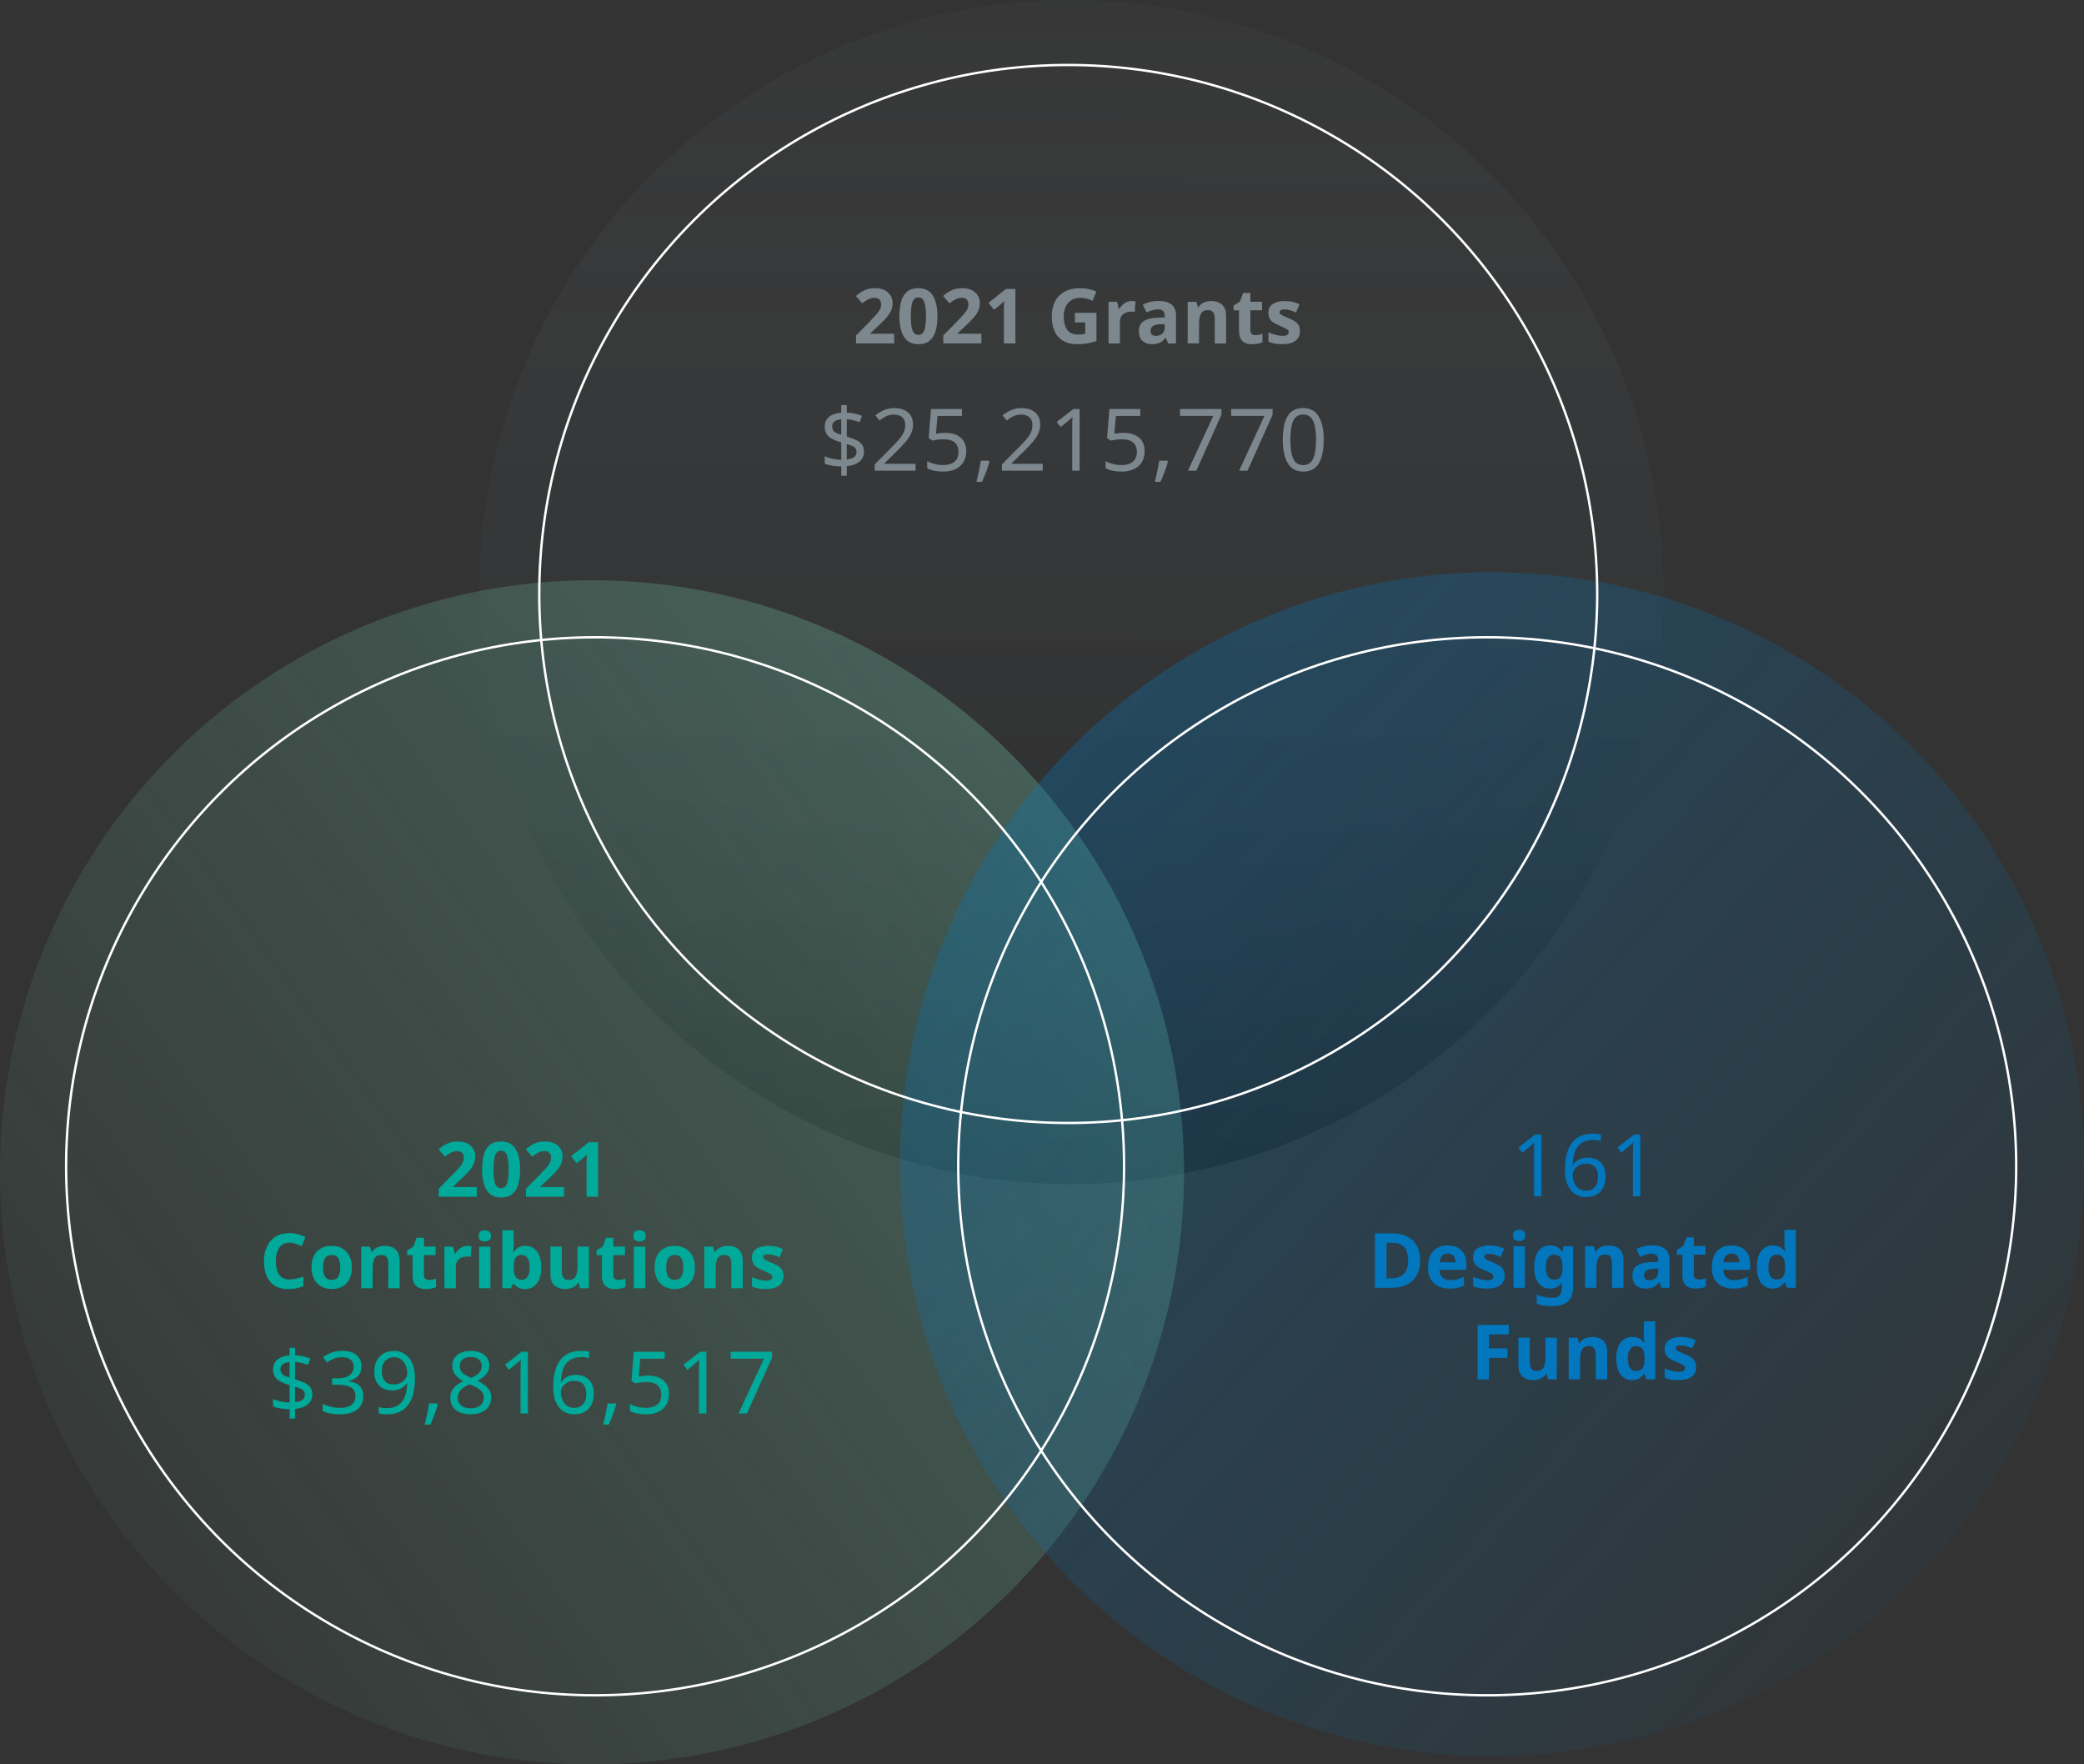 <svg enable-background="new 0 0 780.69 660.93" viewBox="0 0 780.69 660.93" xmlns="http://www.w3.org/2000/svg" xmlns:xlink="http://www.w3.org/1999/xlink"><rect x="0" y="0" width="780.69" height="660.93" fill="#333333" stroke="none"/><linearGradient id="a" gradientUnits="userSpaceOnUse" x1="401.826" x2="400.828" y1=".001" y2="443.555"><stop offset="0" stop-color="#7d878e" stop-opacity=".05"/><stop offset="1" stop-opacity=".3"/></linearGradient><linearGradient id="b" gradientUnits="userSpaceOnUse" x1="40.073" x2="400.2" y1="569.827" y2="310.83"><stop offset="0" stop-color="#72c7aa" stop-opacity=".05"/><stop offset="1" stop-color="#72c7aa" stop-opacity=".3"/></linearGradient><linearGradient id="c" gradientUnits="userSpaceOnUse" x1="727.062" x2="398.375" y1="588.466" y2="290.624"><stop offset="0" stop-color="#0377bd" stop-opacity=".05"/><stop offset="1" stop-color="#0377bd" stop-opacity=".3"/></linearGradient><circle cx="401.33" cy="221.78" fill="url(#a)" r="221.78"/><circle cx="221.78" cy="439.15" fill="url(#b)" r="221.78"/><g fill="#00a999"><path d="m178.61 448.28h-14.26v-3l5.11-5.17c1.03-1.07 1.86-1.96 2.49-2.67s1.09-1.36 1.37-1.94c.29-.58.43-1.2.43-1.87 0-.82-.22-1.43-.67-1.83s-1.05-.6-1.81-.6c-.78 0-1.54.18-2.29.54-.74.36-1.52.88-2.34 1.54l-2.34-2.77c.57-.49 1.19-.97 1.86-1.41.67-.45 1.43-.81 2.3-1.09s1.91-.41 3.13-.41c1.33 0 2.48.24 3.44.73s1.7 1.14 2.23 1.97c.52.83.79 1.77.79 2.81 0 1.12-.22 2.15-.67 3.09-.45.93-1.1 1.86-1.94 2.77s-1.87 1.92-3.07 3.03l-2.63 2.46v.2h8.89v3.62z"/><path d="m194.84 438.08c0 2.19-.23 4.07-.7 5.63s-1.22 2.76-2.27 3.6-2.44 1.26-4.17 1.26c-2.46 0-4.26-.92-5.4-2.77s-1.71-4.42-1.71-7.71c0-2.19.23-4.07.69-5.64s1.21-2.78 2.26-3.61c1.05-.84 2.44-1.26 4.17-1.26 2.44 0 4.24.92 5.4 2.77 1.15 1.84 1.73 4.42 1.73 7.73zm-9.97 0c0 2.32.2 4.07.6 5.24s1.14 1.76 2.23 1.76c1.07 0 1.81-.58 2.23-1.74s.63-2.91.63-5.26c0-2.32-.21-4.08-.63-5.26s-1.16-1.77-2.23-1.77c-1.09 0-1.83.59-2.23 1.77-.4 1.19-.6 2.94-.6 5.26z"/><path d="m211.3 448.28h-14.26v-3l5.11-5.17c1.03-1.07 1.86-1.96 2.49-2.67s1.09-1.36 1.37-1.94c.29-.58.43-1.2.43-1.87 0-.82-.22-1.43-.67-1.83s-1.05-.6-1.81-.6c-.78 0-1.54.18-2.29.54-.74.36-1.52.88-2.34 1.54l-2.34-2.77c.57-.49 1.19-.97 1.86-1.41.67-.45 1.43-.81 2.3-1.09s1.91-.41 3.13-.41c1.33 0 2.48.24 3.44.73s1.7 1.14 2.23 1.97.79 1.77.79 2.81c0 1.12-.22 2.15-.67 3.09-.45.93-1.1 1.86-1.94 2.77s-1.87 1.92-3.07 3.03l-2.63 2.46v.2h8.89v3.62z"/><path d="m224.04 448.28h-4.31v-11.8c0-.48.01-1.12.03-1.93s.05-1.52.09-2.13c-.09.11-.3.32-.61.61-.31.3-.61.56-.87.79l-2.34 1.89-2.09-2.6 6.57-5.23h3.54v20.4z"/><path d="m108.44 465.49c-1.66 0-2.92.62-3.8 1.86s-1.31 2.93-1.31 5.09c0 2.17.4 3.85 1.21 5.04s2.11 1.79 3.9 1.79c.82 0 1.65-.09 2.49-.29.84-.19 1.74-.46 2.72-.8v3.63c-.9.36-1.78.63-2.66.8s-1.86.26-2.94.26c-2.12 0-3.85-.43-5.2-1.3s-2.35-2.09-3-3.66-.97-3.4-.97-5.5c0-2.06.37-3.88 1.11-5.46s1.82-2.82 3.24-3.71c1.42-.9 3.16-1.34 5.22-1.34 1.01 0 2.02.13 3.04.39s2 .61 2.93 1.04l-1.4 3.51c-.76-.36-1.53-.68-2.3-.94-.78-.28-1.54-.41-2.28-.41z"/><path d="m131.81 474.74c0 2.59-.68 4.59-2.04 6s-3.21 2.11-5.56 2.11c-1.45 0-2.74-.31-3.87-.94s-2.02-1.55-2.67-2.76-.97-2.68-.97-4.41c0-2.59.68-4.58 2.03-5.97s3.21-2.09 5.57-2.09c1.47 0 2.76.31 3.89.94 1.12.63 2.01 1.54 2.66 2.74.64 1.21.96 2.67.96 4.38zm-10.77 0c0 1.54.25 2.71.76 3.5s1.33 1.19 2.47 1.19c1.12 0 1.94-.4 2.44-1.19s.76-1.96.76-3.5-.25-2.7-.76-3.47-1.33-1.16-2.47-1.16c-1.12 0-1.94.39-2.44 1.16-.51.77-.76 1.93-.76 3.47z"/><path d="m144.18 466.69c1.68 0 3.02.45 4.03 1.36 1.01.9 1.51 2.36 1.51 4.36v10.17h-4.26v-9.12c0-1.12-.2-1.97-.6-2.53s-1.04-.84-1.91-.84c-1.3 0-2.18.44-2.66 1.33s-.71 2.16-.71 3.81v7.34h-4.26v-15.6h3.26l.57 2h.23c.49-.8 1.18-1.38 2.04-1.74.87-.36 1.79-.54 2.76-.54z"/><path d="m160.67 479.46c.48 0 .93-.04 1.37-.13s.88-.2 1.31-.36v3.17c-.46.21-1.02.38-1.7.51s-1.41.2-2.21.2c-.93 0-1.77-.15-2.5-.46s-1.32-.83-1.74-1.57c-.43-.74-.64-1.79-.64-3.14v-7.51h-2.03v-1.8l2.34-1.43 1.23-3.29h2.72v3.31h4.37v3.2h-4.37v7.51c0 .59.17 1.03.51 1.33.34.31.79.46 1.34.46z"/><path d="m175.21 466.69c.21 0 .46.01.74.03.29.02.51.05.69.09l-.31 4c-.15-.04-.35-.07-.6-.1s-.47-.04-.66-.04c-.72 0-1.42.13-2.09.39s-1.2.67-1.61 1.24-.61 1.35-.61 2.34v7.94h-4.26v-15.6h3.23l.63 2.63h.2c.46-.8 1.09-1.49 1.89-2.06.79-.58 1.71-.86 2.76-.86z"/><path d="m181.61 460.86c.63 0 1.17.15 1.63.44.46.3.69.84.69 1.64 0 .78-.23 1.32-.69 1.63s-1 .46-1.63.46c-.65 0-1.2-.15-1.64-.46-.45-.3-.67-.85-.67-1.63 0-.8.22-1.35.67-1.64.45-.3.99-.44 1.64-.44zm2.12 6.11v15.6h-4.26v-15.6z"/><path d="m192.44 460.86v5.06c0 .59-.02 1.17-.06 1.74s-.08 1.02-.11 1.34h.17c.42-.65.98-1.2 1.69-1.64.7-.45 1.62-.67 2.74-.67 1.75 0 3.17.68 4.26 2.04s1.63 3.37 1.63 6.02c0 2.67-.55 4.69-1.66 6.06-1.1 1.37-2.55 2.06-4.34 2.06-1.14 0-2.04-.2-2.7-.61s-1.2-.87-1.61-1.39h-.29l-.71 1.71h-3.26v-21.72zm3.06 9.23c-1.1 0-1.89.35-2.34 1.04-.46.69-.7 1.74-.71 3.13v.46c0 1.5.22 2.66.67 3.47s1.26 1.21 2.44 1.21c.88 0 1.57-.4 2.09-1.21.51-.81.77-1.98.77-3.5s-.26-2.67-.79-3.44c-.53-.78-1.24-1.16-2.13-1.16z"/><path d="m220.59 466.97v15.6h-3.26l-.57-2h-.23c-.5.8-1.18 1.38-2.04 1.74-.87.36-1.79.54-2.76.54-1.68 0-3.02-.45-4.03-1.36-1.01-.9-1.51-2.36-1.51-4.36v-10.17h4.26v9.12c0 1.12.2 1.97.6 2.53s1.04.84 1.91.84c1.29 0 2.18-.44 2.66-1.33s.71-2.16.71-3.81v-7.34z"/><path d="m231.61 479.46c.48 0 .93-.04 1.37-.13s.88-.2 1.31-.36v3.17c-.46.21-1.02.38-1.7.51s-1.41.2-2.21.2c-.93 0-1.77-.15-2.5-.46s-1.31-.83-1.74-1.57-.64-1.79-.64-3.14v-7.51h-2.03v-1.8l2.34-1.43 1.23-3.29h2.71v3.31h4.37v3.2h-4.37v7.51c0 .59.17 1.03.51 1.33.35.31.8.46 1.35.46z"/><path d="m239.59 460.86c.63 0 1.17.15 1.63.44.46.3.69.84.69 1.64 0 .78-.23 1.32-.69 1.63s-1 .46-1.63.46c-.65 0-1.2-.15-1.64-.46-.45-.3-.67-.85-.67-1.63 0-.8.22-1.35.67-1.64.44-.3.99-.44 1.64-.44zm2.11 6.11v15.6h-4.26v-15.6z"/><path d="m260.33 474.74c0 2.59-.68 4.59-2.04 6s-3.21 2.11-5.56 2.11c-1.45 0-2.74-.31-3.87-.94s-2.02-1.55-2.67-2.76-.97-2.68-.97-4.41c0-2.59.68-4.58 2.03-5.97s3.21-2.09 5.57-2.09c1.47 0 2.76.31 3.89.94 1.12.63 2.01 1.54 2.66 2.74.64 1.21.96 2.67.96 4.38zm-10.77 0c0 1.54.25 2.71.76 3.5.5.79 1.33 1.19 2.47 1.19 1.12 0 1.94-.4 2.44-1.19s.76-1.96.76-3.5-.25-2.7-.76-3.47-1.33-1.16-2.47-1.16c-1.12 0-1.94.39-2.44 1.16-.51.77-.76 1.93-.76 3.47z"/><path d="m272.7 466.69c1.68 0 3.02.45 4.03 1.36 1.01.9 1.51 2.36 1.51 4.36v10.17h-4.26v-9.12c0-1.12-.2-1.97-.6-2.53s-1.04-.84-1.91-.84c-1.3 0-2.18.44-2.66 1.33s-.71 2.16-.71 3.81v7.34h-4.26v-15.6h3.26l.57 2h.23c.49-.8 1.18-1.38 2.04-1.74.87-.36 1.79-.54 2.76-.54z"/><path d="m293.5 477.94c0 1.58-.56 2.8-1.67 3.64-1.11.85-2.78 1.27-4.99 1.27-1.09 0-2.02-.07-2.8-.21s-1.56-.38-2.34-.7v-3.51c.84.38 1.74.69 2.72.94.97.25 1.83.37 2.57.37.82 0 1.41-.12 1.77-.37s.54-.57.54-.97c0-.27-.07-.51-.21-.71-.14-.21-.45-.45-.93-.71s-1.22-.61-2.23-1.03c-.99-.42-1.8-.83-2.41-1.24-.62-.41-1.08-.91-1.39-1.49s-.46-1.31-.46-2.19c0-1.45.56-2.53 1.69-3.26 1.12-.72 2.62-1.09 4.49-1.09.97 0 1.9.09 2.77.29.88.19 1.78.51 2.71.94l-1.29 3.06c-.76-.32-1.49-.6-2.17-.81-.69-.22-1.38-.33-2.09-.33-1.26 0-1.89.34-1.89 1.03 0 .25.08.47.24.67s.48.41.94.64c.47.23 1.16.53 2.07.91.9.36 1.67.74 2.32 1.13s1.15.88 1.5 1.47c.37.6.54 1.35.54 2.26z"/><path d="m108.47 527.88c-1.19-.02-2.34-.12-3.46-.31-1.12-.18-2.03-.44-2.72-.76v-2.75c.73.35 1.67.65 2.82.91 1.14.26 2.27.4 3.37.42v-6.54c-2.14-.58-3.7-1.32-4.7-2.2-.99-.89-1.49-2.09-1.49-3.63 0-1.6.56-2.85 1.67-3.76s2.62-1.41 4.52-1.52v-2.85h2.07v2.82c1.14.02 2.19.15 3.13.37.94.23 1.8.5 2.57.83l-.87 2.4c-.69-.28-1.45-.52-2.28-.73-.83-.2-1.68-.34-2.54-.4v6.51c1.42.41 2.61.85 3.56 1.31s1.67 1.04 2.15 1.72c.49.68.73 1.56.73 2.64 0 1.51-.56 2.74-1.68 3.68s-2.71 1.52-4.76 1.73v3.59h-2.07v-3.48zm0-17.64c-1.17.09-2.02.36-2.57.81s-.83 1.04-.83 1.75c0 .86.24 1.53.73 1.99s1.38.86 2.67 1.18zm2.07 14.99c1.27-.13 2.2-.43 2.79-.89.58-.46.87-1.06.87-1.8 0-.82-.26-1.44-.78-1.86s-1.48-.8-2.88-1.15z"/><path d="m135.41 511.76c0 1.55-.43 2.79-1.3 3.71-.86.92-2.03 1.53-3.5 1.83v.13c1.86.22 3.24.8 4.15 1.75s1.36 2.19 1.36 3.72c0 1.34-.31 2.53-.94 3.58s-1.59 1.86-2.9 2.44-2.98.87-5.04.87c-1.21 0-2.33-.09-3.37-.28-1.04-.18-2.03-.51-2.98-.99v-2.66c.97.48 2.02.85 3.14 1.12s2.2.4 3.24.4c2.07 0 3.57-.4 4.49-1.21s1.38-1.93 1.38-3.35c0-1.45-.57-2.49-1.7-3.13s-2.73-.96-4.78-.96h-2.24v-2.43h2.27c1.9 0 3.34-.4 4.32-1.2s1.47-1.86 1.47-3.17c0-1.12-.38-1.99-1.13-2.61-.76-.62-1.78-.92-3.08-.92-1.25 0-2.32.18-3.21.55s-1.76.83-2.62 1.39l-1.42-1.94c.82-.65 1.84-1.21 3.06-1.68s2.61-.71 4.16-.71c2.42 0 4.21.54 5.39 1.62 1.19 1.09 1.78 2.47 1.78 4.13z"/><path d="m155.45 516.23c0 1.66-.15 3.3-.44 4.91s-.82 3.07-1.59 4.37c-.77 1.31-1.85 2.35-3.24 3.13s-3.18 1.17-5.36 1.17c-.43 0-.93-.03-1.51-.08s-1.04-.13-1.41-.24v-2.43c.84.28 1.79.42 2.85.42 1.51 0 2.76-.25 3.74-.74.98-.5 1.76-1.17 2.35-2.02.58-.85 1-1.85 1.26-2.98s.41-2.33.45-3.58h-.19c-.48.73-1.16 1.37-2.06 1.89-.9.53-2.05.79-3.45.79-1.99 0-3.59-.61-4.81-1.83s-1.83-2.94-1.83-5.16c0-1.62.31-3.01.92-4.18.62-1.17 1.47-2.06 2.57-2.69s2.4-.94 3.89-.94c1.47 0 2.8.37 3.98 1.12 1.19.75 2.13 1.87 2.82 3.37.72 1.48 1.06 3.39 1.06 5.7zm-7.83-7.81c-1.34 0-2.43.44-3.29 1.33-.85.89-1.28 2.23-1.28 4.05 0 1.49.36 2.66 1.08 3.51s1.84 1.28 3.35 1.28c1.04 0 1.93-.21 2.69-.63s1.34-.96 1.76-1.6c.42-.65.63-1.32.63-2.01 0-.93-.18-1.85-.55-2.75-.37-.91-.92-1.66-1.65-2.27-.72-.61-1.64-.91-2.74-.91z"/><path d="m164 526.07c-.28 1.14-.69 2.4-1.21 3.77-.53 1.37-1.05 2.64-1.57 3.81h-2.1c.3-1.23.61-2.58.92-4.05s.55-2.76.7-3.89h3.04z"/><path d="m176.34 506.03c2.03 0 3.69.48 4.99 1.42 1.3.95 1.94 2.32 1.94 4.11 0 .93-.2 1.74-.6 2.43s-.93 1.3-1.6 1.83-1.4 1-2.2 1.41c.95.45 1.81.97 2.59 1.54s1.4 1.24 1.86 1.99c.46.76.7 1.66.7 2.72 0 1.94-.69 3.48-2.06 4.61s-3.21 1.7-5.52 1.7c-2.48 0-4.39-.55-5.73-1.64s-2.01-2.62-2.01-4.58c0-1.06.22-1.97.66-2.75s1.03-1.45 1.76-2.01 1.52-1.04 2.36-1.42c-1.12-.65-2.08-1.43-2.87-2.35s-1.18-2.09-1.18-3.51c0-1.19.3-2.19.91-3 .6-.81 1.42-1.43 2.46-1.86s2.22-.64 3.54-.64zm-4.86 17.58c0 1.12.4 2.06 1.2 2.8.8.75 2.03 1.12 3.69 1.12 1.58 0 2.78-.37 3.61-1.12.83-.74 1.25-1.71 1.25-2.9 0-1.12-.44-2.06-1.33-2.8s-2.06-1.4-3.53-1.96l-.52-.19c-1.42.6-2.51 1.3-3.25 2.09-.74.78-1.12 1.77-1.12 2.96zm4.83-15.29c-1.19 0-2.16.29-2.93.86s-1.15 1.4-1.15 2.48c0 .8.19 1.47.57 2.01s.89 1 1.54 1.38 1.36.74 2.14 1.09c1.12-.47 2.07-1.05 2.83-1.72.77-.67 1.15-1.59 1.15-2.75 0-1.08-.38-1.9-1.13-2.48-.77-.58-1.77-.87-3.02-.87z"/><path d="m197.78 529.47h-2.78v-16.16c0-.93.01-1.67.03-2.23s.05-1.14.1-1.75c-.35.35-.66.64-.94.87-.28.24-.64.54-1.07.91l-2.46 2.01-1.49-1.91 6.25-4.86h2.36z"/><path d="m207.23 519.59c0-1.66.15-3.3.44-4.91s.82-3.06 1.59-4.37 1.84-2.35 3.22-3.12c1.38-.78 3.16-1.17 5.34-1.17.45 0 .96.02 1.51.07.55.04 1 .12 1.34.23v2.43c-.39-.13-.83-.23-1.31-.29-.49-.06-.98-.1-1.47-.1-1.49 0-2.73.25-3.72.75s-1.78 1.18-2.35 2.04-.99 1.86-1.25 2.98-.42 2.32-.49 3.59h.19c.5-.76 1.19-1.4 2.07-1.93s2.02-.79 3.4-.79c2.01 0 3.63.61 4.86 1.83s1.85 2.95 1.85 5.2c0 2.42-.66 4.32-1.99 5.7s-3.11 2.07-5.36 2.07c-1.47 0-2.8-.37-3.98-1.1-1.19-.73-2.13-1.86-2.83-3.37-.71-1.52-1.06-3.43-1.06-5.74zm7.84 7.81c1.36 0 2.46-.44 3.3-1.31s1.26-2.23 1.26-4.06c0-1.47-.37-2.63-1.12-3.5-.75-.86-1.86-1.29-3.35-1.29-1.02 0-1.9.21-2.66.63s-1.34.96-1.77 1.6c-.42.65-.63 1.32-.63 2.01 0 .93.18 1.85.55 2.77s.92 1.67 1.65 2.27c.75.58 1.67.88 2.77.88z"/><path d="m230.84 526.07c-.28 1.14-.69 2.4-1.21 3.77-.53 1.37-1.05 2.64-1.57 3.81h-2.1c.3-1.23.61-2.58.92-4.05s.55-2.76.7-3.89h3.04z"/><path d="m242.85 515.29c2.37 0 4.26.59 5.67 1.78 1.4 1.19 2.1 2.86 2.1 5.02 0 2.4-.76 4.28-2.28 5.65s-3.64 2.06-6.36 2.06c-1.19 0-2.3-.11-3.35-.32-1.05-.22-1.93-.53-2.64-.94v-2.69c.78.47 1.72.85 2.83 1.12s2.17.4 3.19.4c1.71 0 3.08-.4 4.13-1.21s1.57-2.07 1.57-3.77c0-1.51-.46-2.67-1.39-3.48s-2.4-1.21-4.4-1.21c-.6 0-1.3.05-2.07.16-.78.11-1.4.22-1.88.32l-1.42-.91.87-10.91h11.59v2.59h-9.16l-.55 6.7c.37-.07.86-.14 1.49-.23.62-.09 1.31-.13 2.06-.13z"/><path d="m264.62 529.47h-2.78v-16.16c0-.93.01-1.67.03-2.23s.05-1.14.1-1.75c-.35.35-.66.64-.94.87-.28.24-.64.54-1.07.91l-2.46 2.01-1.49-1.91 6.25-4.86h2.36z"/><path d="m276.69 529.47 9.49-20.53h-12.47v-2.59h15.51v2.2l-9.39 20.92z"/></g><path d="m334.94 128.64h-14.26v-3l5.11-5.17c1.03-1.07 1.86-1.96 2.49-2.67s1.09-1.36 1.37-1.94c.29-.58.43-1.2.43-1.87 0-.82-.22-1.43-.67-1.83s-1.05-.6-1.81-.6c-.78 0-1.54.18-2.29.54-.74.36-1.52.88-2.34 1.54l-2.34-2.77c.57-.49 1.19-.97 1.86-1.41.67-.45 1.43-.81 2.3-1.09s1.91-.41 3.13-.41c1.33 0 2.48.24 3.44.73s1.7 1.14 2.23 1.97c.52.83.79 1.77.79 2.81 0 1.12-.22 2.15-.67 3.08s-1.1 1.86-1.94 2.77c-.85.92-1.87 1.93-3.07 3.03l-2.63 2.46v.2h8.89v3.63z" fill="#7d878e"/><path d="m351.17 118.44c0 2.19-.23 4.07-.7 5.63s-1.22 2.76-2.27 3.6-2.44 1.26-4.17 1.26c-2.46 0-4.26-.92-5.4-2.77s-1.71-4.42-1.71-7.71c0-2.19.23-4.07.69-5.64s1.21-2.78 2.26-3.61c1.05-.84 2.44-1.26 4.17-1.26 2.44 0 4.24.92 5.4 2.77 1.15 1.84 1.73 4.42 1.73 7.73zm-9.97 0c0 2.33.2 4.07.6 5.24s1.14 1.76 2.23 1.76c1.07 0 1.81-.58 2.23-1.74s.63-2.91.63-5.26c0-2.32-.21-4.08-.63-5.26s-1.16-1.77-2.23-1.77c-1.09 0-1.83.59-2.23 1.77-.4 1.19-.6 2.94-.6 5.26z" fill="#7d878e"/><path d="m367.63 128.64h-14.26v-3l5.11-5.17c1.03-1.07 1.86-1.96 2.49-2.67s1.09-1.36 1.37-1.94c.29-.58.43-1.2.43-1.87 0-.82-.22-1.43-.67-1.83s-1.05-.6-1.81-.6c-.78 0-1.54.18-2.29.54-.74.36-1.52.88-2.34 1.54l-2.34-2.77c.57-.49 1.19-.97 1.86-1.41.67-.45 1.43-.81 2.3-1.09s1.91-.41 3.13-.41c1.33 0 2.48.24 3.44.73s1.7 1.14 2.23 1.97c.52.83.79 1.77.79 2.81 0 1.12-.22 2.15-.67 3.08s-1.1 1.86-1.94 2.77c-.85.92-1.87 1.93-3.07 3.03l-2.63 2.46v.2h8.89v3.63z" fill="#7d878e"/><path d="m380.37 128.64h-4.31v-11.8c0-.48.01-1.12.03-1.93s.05-1.52.09-2.13c-.09.11-.3.32-.61.61-.31.3-.61.56-.87.79l-2.34 1.88-2.09-2.6 6.57-5.23h3.54v20.41z" fill="#7d878e"/><path d="m402.66 117.18h8.09v10.57c-1.07.36-2.18.65-3.34.86s-2.47.31-3.91.31c-3.05 0-5.39-.89-7.03-2.68s-2.46-4.4-2.46-7.83c0-2.13.41-3.98 1.23-5.54s2.02-2.77 3.61-3.63 3.53-1.29 5.82-1.29c1.09 0 2.15.12 3.2.34 1.05.23 2 .53 2.86.92l-1.43 3.46c-.63-.32-1.34-.59-2.14-.8s-1.64-.31-2.51-.31c-1.26 0-2.35.29-3.27.86s-1.64 1.38-2.14 2.43-.76 2.27-.76 3.66c0 1.33.18 2.52.54 3.54.36 1.03.93 1.83 1.71 2.41s1.8.87 3.06.87c.61 0 1.12-.03 1.54-.09s.82-.12 1.2-.2v-4.26h-3.86v-3.6z" fill="#7d878e"/><path d="m423.97 112.76c.21 0 .46.01.74.03.29.02.51.05.69.09l-.31 4c-.15-.04-.35-.07-.6-.1s-.47-.04-.66-.04c-.72 0-1.42.13-2.09.39s-1.21.67-1.61 1.24c-.41.57-.61 1.35-.61 2.34v7.94h-4.26v-15.6h3.23l.63 2.63h.2c.46-.8 1.09-1.48 1.89-2.06.79-.58 1.72-.86 2.76-.86z" fill="#7d878e"/><path d="m434.06 112.73c2.1 0 3.7.45 4.82 1.36 1.11.9 1.67 2.29 1.67 4.16v10.4h-2.97l-.83-2.12h-.11c-.67.84-1.37 1.45-2.11 1.83s-1.76.57-3.06.57c-1.39 0-2.54-.4-3.46-1.2-.91-.8-1.37-2.05-1.37-3.74 0-1.66.58-2.88 1.74-3.66s2.9-1.22 5.23-1.32l2.71-.09v-.68c0-.82-.21-1.42-.64-1.8s-1.02-.57-1.79-.57c-.76 0-1.5.11-2.23.33-.72.22-1.45.49-2.17.81l-1.4-2.89c.82-.42 1.74-.76 2.77-1.01s2.09-.38 3.2-.38zm2.26 8.68-1.66.06c-1.37.04-2.32.29-2.86.74s-.8 1.06-.8 1.8c0 .65.19 1.11.57 1.39s.88.41 1.49.41c.91 0 1.69-.27 2.31-.81.63-.54.94-1.31.94-2.3v-1.29z" fill="#7d878e"/><path d="m453.78 112.76c1.68 0 3.02.45 4.03 1.36s1.51 2.36 1.51 4.36v10.17h-4.26v-9.12c0-1.12-.2-1.97-.6-2.53s-1.04-.84-1.91-.84c-1.3 0-2.18.44-2.66 1.33s-.71 2.16-.71 3.81v7.34h-4.26v-15.6h3.26l.57 2h.23c.49-.8 1.18-1.38 2.04-1.74s1.78-.54 2.76-.54z" fill="#7d878e"/><path d="m470.26 125.53c.48 0 .93-.04 1.37-.13s.88-.2 1.31-.36v3.17c-.46.21-1.02.38-1.7.52-.68.13-1.41.2-2.21.2-.93 0-1.77-.15-2.5-.46s-1.31-.83-1.74-1.57-.64-1.79-.64-3.14v-7.51h-2.03v-1.8l2.34-1.43 1.23-3.29h2.71v3.31h4.37v3.2h-4.37v7.51c0 .59.17 1.03.51 1.33.35.3.8.45 1.35.45z" fill="#7d878e"/><path d="m486.98 124.01c0 1.58-.56 2.8-1.67 3.64s-2.78 1.27-4.99 1.27c-1.09 0-2.02-.07-2.8-.21s-1.56-.38-2.34-.7v-3.51c.84.38 1.74.69 2.72.94.97.25 1.83.37 2.57.37.82 0 1.41-.12 1.77-.37s.54-.57.54-.97c0-.27-.07-.5-.21-.71s-.45-.45-.93-.71c-.48-.27-1.22-.61-2.23-1.03-.99-.42-1.8-.83-2.41-1.24-.62-.41-1.08-.9-1.39-1.49-.31-.58-.46-1.31-.46-2.19 0-1.45.56-2.53 1.69-3.26 1.12-.72 2.62-1.08 4.49-1.08.97 0 1.9.09 2.77.28.88.19 1.78.51 2.71.94l-1.29 3.06c-.76-.32-1.49-.6-2.17-.81-.69-.22-1.38-.33-2.09-.33-1.26 0-1.89.34-1.89 1.03 0 .25.08.47.24.67s.48.41.94.64c.47.23 1.16.53 2.07.91.9.36 1.67.74 2.32 1.13s1.15.88 1.5 1.47c.36.6.54 1.35.54 2.26z" fill="#7d878e"/><path d="m315.13 174.74c-1.19-.02-2.34-.12-3.46-.31-1.12-.18-2.03-.44-2.72-.76v-2.75c.73.35 1.67.65 2.82.91 1.14.26 2.27.4 3.37.42v-6.54c-2.14-.58-3.7-1.32-4.7-2.2-.99-.89-1.49-2.09-1.49-3.63 0-1.6.56-2.85 1.67-3.76s2.62-1.41 4.52-1.52v-2.85h2.07v2.82c1.14.02 2.19.15 3.13.37.94.23 1.8.5 2.57.83l-.87 2.4c-.69-.28-1.45-.52-2.28-.73-.83-.2-1.68-.34-2.54-.4v6.51c1.42.41 2.61.85 3.56 1.31s1.67 1.04 2.15 1.72c.49.68.73 1.56.73 2.64 0 1.51-.56 2.74-1.68 3.68s-2.71 1.52-4.76 1.73v3.59h-2.07v-3.48zm0-17.65c-1.17.09-2.02.36-2.57.81s-.83 1.04-.83 1.75c0 .86.24 1.53.73 1.99s1.38.86 2.67 1.18zm2.07 14.99c1.27-.13 2.2-.43 2.79-.89.58-.46.87-1.06.87-1.8 0-.82-.26-1.44-.78-1.86s-1.48-.8-2.88-1.15z" fill="#7d878e"/><path d="m342.95 176.32h-15.28v-2.36l6.06-6.12c1.17-1.17 2.15-2.2 2.95-3.11s1.4-1.8 1.81-2.67.62-1.83.62-2.87c0-1.27-.38-2.24-1.13-2.9-.76-.66-1.74-.99-2.95-.99-1.12 0-2.11.19-2.96.58s-1.72.93-2.61 1.62l-1.52-1.91c.91-.76 1.95-1.4 3.13-1.93s2.5-.79 3.97-.79c2.16 0 3.86.55 5.12 1.64 1.25 1.09 1.88 2.6 1.88 4.52 0 1.21-.25 2.34-.74 3.4-.5 1.06-1.19 2.1-2.07 3.13-.89 1.02-1.92 2.12-3.11 3.29l-4.83 4.76v.13h11.69v2.58z" fill="#7d878e"/><path d="m354.19 162.14c2.37 0 4.26.59 5.67 1.78 1.4 1.19 2.1 2.86 2.1 5.02 0 2.4-.76 4.28-2.28 5.65s-3.64 2.06-6.36 2.06c-1.19 0-2.3-.11-3.35-.32-1.05-.22-1.93-.53-2.64-.94v-2.69c.78.47 1.72.85 2.83 1.12s2.17.4 3.19.4c1.71 0 3.08-.4 4.13-1.21s1.57-2.07 1.57-3.77c0-1.51-.46-2.67-1.39-3.48s-2.4-1.21-4.4-1.21c-.6 0-1.3.05-2.07.16-.78.11-1.4.22-1.88.32l-1.42-.91.87-10.91h11.59v2.59h-9.16l-.55 6.7c.37-.07.86-.14 1.49-.23.61-.09 1.3-.13 2.06-.13z" fill="#7d878e"/><path d="m370.67 172.92c-.28 1.14-.69 2.4-1.21 3.77-.53 1.37-1.05 2.64-1.57 3.81h-2.1c.3-1.23.61-2.58.92-4.05s.55-2.76.7-3.89h3.04z" fill="#7d878e"/><path d="m390.62 176.32h-15.29v-2.36l6.06-6.12c1.17-1.17 2.15-2.2 2.95-3.11s1.4-1.8 1.81-2.67.61-1.83.61-2.87c0-1.27-.38-2.24-1.13-2.9-.76-.66-1.74-.99-2.95-.99-1.12 0-2.11.19-2.96.58s-1.72.93-2.61 1.62l-1.52-1.91c.91-.76 1.95-1.4 3.13-1.93s2.5-.79 3.97-.79c2.16 0 3.86.55 5.12 1.64 1.25 1.09 1.88 2.6 1.88 4.52 0 1.21-.25 2.34-.75 3.4s-1.19 2.1-2.07 3.13c-.89 1.02-1.92 2.12-3.11 3.29l-4.83 4.76v.13h11.69z" fill="#7d878e"/><path d="m404.44 176.32h-2.78v-16.16c0-.93.01-1.67.03-2.23s.05-1.14.1-1.75c-.35.35-.66.64-.94.87-.28.24-.64.54-1.07.91l-2.46 2.01-1.49-1.91 6.25-4.86h2.36z" fill="#7d878e"/><path d="m421.02 162.14c2.37 0 4.26.59 5.67 1.78 1.4 1.19 2.1 2.86 2.1 5.02 0 2.4-.76 4.28-2.28 5.65s-3.64 2.06-6.36 2.06c-1.19 0-2.3-.11-3.35-.32-1.05-.22-1.93-.53-2.64-.94v-2.69c.78.47 1.72.85 2.83 1.12s2.17.4 3.19.4c1.7 0 3.08-.4 4.13-1.21s1.57-2.07 1.57-3.77c0-1.51-.47-2.67-1.39-3.48-.93-.81-2.4-1.21-4.4-1.21-.6 0-1.29.05-2.07.16s-1.4.22-1.88.32l-1.42-.91.87-10.91h11.59v2.59h-9.16l-.55 6.7c.37-.07.86-.14 1.49-.23.62-.09 1.31-.13 2.06-.13z" fill="#7d878e"/><path d="m437.51 172.92c-.28 1.14-.69 2.4-1.21 3.77-.53 1.37-1.05 2.64-1.57 3.81h-2.1c.3-1.23.61-2.58.92-4.05s.55-2.76.7-3.89h3.04z" fill="#7d878e"/><path d="m445.02 176.32 9.49-20.53h-12.47v-2.59h15.51v2.2l-9.39 20.92z" fill="#7d878e"/><path d="m464.19 176.32 9.49-20.53h-12.47v-2.59h15.51v2.2l-9.39 20.92z" fill="#7d878e"/><path d="m495.89 164.73c0 2.48-.26 4.61-.78 6.4-.52 1.78-1.34 3.15-2.46 4.1s-2.61 1.42-4.47 1.42c-2.61 0-4.54-1.05-5.78-3.16-1.24-2.1-1.86-5.02-1.86-8.76 0-2.5.25-4.64.76-6.41s1.32-3.12 2.45-4.06c1.12-.94 2.6-1.41 4.44-1.41 2.59 0 4.52 1.04 5.8 3.13 1.26 2.07 1.9 4.99 1.9 8.75zm-12.5 0c0 3.17.36 5.55 1.08 7.12.72 1.58 1.96 2.36 3.71 2.36 1.73 0 2.96-.78 3.71-2.35s1.12-3.95 1.12-7.14c0-3.15-.37-5.52-1.12-7.09-.75-1.58-1.98-2.36-3.71-2.36-1.75 0-2.98.79-3.71 2.36-.72 1.58-1.08 3.95-1.08 7.1z" fill="#7d878e"/><circle cx="558.92" cy="436.1" fill="url(#c)" r="221.78"/><path d="m577.44 448.12h-2.78v-16.16c0-.93.01-1.67.03-2.23s.05-1.14.1-1.75c-.35.35-.66.64-.94.87-.28.24-.64.54-1.07.91l-2.46 2.01-1.49-1.91 6.25-4.86h2.36z" fill="#0377bd"/><path d="m586.25 438.24c0-1.66.15-3.3.44-4.91s.82-3.07 1.59-4.37c.77-1.31 1.84-2.35 3.22-3.13s3.16-1.17 5.34-1.17c.45 0 .96.02 1.51.07.55.04 1 .12 1.34.23v2.43c-.39-.13-.83-.23-1.31-.29-.49-.07-.98-.1-1.47-.1-1.49 0-2.73.25-3.72.75s-1.78 1.18-2.35 2.04-.99 1.86-1.25 2.98-.42 2.32-.49 3.59h.19c.5-.76 1.19-1.4 2.07-1.93s2.02-.79 3.4-.79c2.01 0 3.63.61 4.86 1.83s1.85 2.95 1.85 5.2c0 2.42-.66 4.32-1.99 5.7s-3.11 2.07-5.36 2.07c-1.47 0-2.8-.37-3.98-1.1-1.19-.73-2.13-1.86-2.83-3.37-.71-1.51-1.06-3.42-1.06-5.73zm7.84 7.81c1.36 0 2.46-.44 3.3-1.31s1.26-2.23 1.26-4.06c0-1.47-.37-2.63-1.12-3.5-.74-.86-1.86-1.3-3.35-1.3-1.02 0-1.9.21-2.66.63s-1.34.95-1.77 1.6c-.42.65-.63 1.32-.63 2.01 0 .93.18 1.85.55 2.77s.92 1.67 1.65 2.27c.75.59 1.66.89 2.77.89z" fill="#0377bd"/><path d="m614.49 448.12h-2.78v-16.16c0-.93.01-1.67.03-2.23s.05-1.14.1-1.75c-.35.35-.66.64-.94.87-.28.24-.64.54-1.07.91l-2.46 2.01-1.49-1.91 6.25-4.86h2.36z" fill="#0377bd"/><path d="m532 472.01c0 3.45-.98 6.04-2.94 7.79s-4.7 2.61-8.2 2.61h-5.77v-20.4h6.4c2.13 0 3.99.38 5.56 1.14s2.79 1.89 3.66 3.37c.85 1.49 1.29 3.32 1.29 5.49zm-4.49.11c0-2.25-.5-3.9-1.49-4.97s-2.43-1.6-4.31-1.6h-2.31v13.29h1.86c4.17 0 6.25-2.24 6.25-6.72z" fill="#0377bd"/><path d="m542.31 466.52c2.15 0 3.86.61 5.11 1.84 1.26 1.23 1.89 2.98 1.89 5.24v2.06h-10.06c.04 1.2.4 2.14 1.07 2.83.68.69 1.61 1.03 2.81 1.03.99 0 1.9-.1 2.73-.3s1.68-.51 2.56-.93v3.29c-.78.38-1.59.66-2.43.84s-1.86.27-3.06.27c-1.56 0-2.94-.29-4.14-.87s-2.14-1.46-2.83-2.63-1.03-2.66-1.03-4.47.31-3.32.93-4.54 1.48-2.13 2.59-2.74 2.4-.92 3.86-.92zm.03 3.03c-.84 0-1.52.27-2.06.8-.53.53-.85 1.36-.94 2.49h5.97c-.02-.93-.27-1.72-.76-2.34-.48-.64-1.22-.95-2.21-.95z" fill="#0377bd"/><path d="m563.66 477.78c0 1.58-.56 2.8-1.67 3.64-1.11.85-2.78 1.27-4.99 1.27-1.09 0-2.02-.07-2.8-.21s-1.56-.38-2.34-.7v-3.51c.84.38 1.74.7 2.71.94.97.25 1.83.37 2.57.37.82 0 1.41-.12 1.77-.37s.54-.57.54-.97c0-.27-.07-.5-.21-.71s-.45-.45-.93-.71c-.48-.27-1.22-.61-2.23-1.03-.99-.42-1.8-.83-2.41-1.24-.62-.41-1.08-.9-1.39-1.49-.31-.58-.46-1.31-.46-2.19 0-1.45.56-2.53 1.69-3.26 1.12-.72 2.62-1.09 4.49-1.09.97 0 1.89.1 2.77.29s1.78.51 2.71.94l-1.29 3.06c-.76-.32-1.49-.59-2.17-.81-.69-.22-1.38-.33-2.09-.33-1.26 0-1.89.34-1.89 1.03 0 .25.08.47.24.67s.48.41.94.64c.47.23 1.16.53 2.07.91.89.36 1.67.74 2.31 1.13.65.39 1.15.88 1.5 1.47.38.59.56 1.35.56 2.26z" fill="#0377bd"/><path d="m569.11 460.69c.63 0 1.17.15 1.63.44.46.3.69.84.69 1.64 0 .78-.23 1.32-.69 1.63-.46.3-1 .46-1.63.46-.65 0-1.2-.15-1.64-.46-.45-.31-.67-.85-.67-1.63 0-.8.22-1.35.67-1.64s1-.44 1.64-.44zm2.12 6.12v15.6h-4.26v-15.6z" fill="#0377bd"/><path d="m580.74 466.52c1.92 0 3.43.76 4.51 2.29h.11l.34-2h3.6v15.63c0 2.23-.66 3.92-1.97 5.09-1.31 1.16-3.26 1.74-5.83 1.74-1.1 0-2.13-.07-3.07-.2s-1.86-.37-2.76-.71v-3.4c1.9.8 3.93 1.2 6.09 1.2 2.19 0 3.29-1.18 3.29-3.54v-.31c0-.3.01-.63.03-.99.02-.35.05-.66.09-.93h-.11c-.53.82-1.17 1.41-1.91 1.77s-1.58.54-2.52.54c-1.85 0-3.29-.71-4.33-2.13s-1.56-3.4-1.56-5.93c0-2.55.53-4.54 1.6-5.97 1.07-1.44 2.54-2.15 4.4-2.15zm1.35 3.46c-2 0-3 1.57-3 4.71 0 3.11 1.02 4.66 3.06 4.66 1.09 0 1.89-.31 2.41-.93s.79-1.7.79-3.24v-.51c0-1.68-.26-2.88-.77-3.6-.52-.73-1.35-1.09-2.49-1.09z" fill="#0377bd"/><path d="m602.63 466.52c1.68 0 3.02.45 4.03 1.36 1.01.9 1.51 2.36 1.51 4.36v10.17h-4.26v-9.11c0-1.12-.2-1.97-.6-2.53s-1.04-.84-1.91-.84c-1.3 0-2.18.44-2.66 1.33s-.71 2.16-.71 3.81v7.34h-4.26v-15.6h3.26l.57 2h.23c.49-.8 1.18-1.38 2.04-1.74.87-.37 1.79-.55 2.76-.55z" fill="#0377bd"/><path d="m618.95 466.49c2.09 0 3.7.45 4.81 1.36s1.67 2.29 1.67 4.16v10.4h-2.97l-.83-2.11h-.11c-.67.84-1.37 1.45-2.11 1.83s-1.76.57-3.06.57c-1.39 0-2.54-.4-3.46-1.2-.91-.8-1.37-2.05-1.37-3.74 0-1.66.58-2.88 1.74-3.66s2.9-1.22 5.23-1.32l2.72-.09v-.69c0-.82-.21-1.42-.64-1.8s-1.02-.57-1.79-.57c-.76 0-1.5.11-2.23.33-.72.22-1.45.49-2.17.81l-1.4-2.89c.82-.42 1.74-.76 2.77-1.01 1.02-.25 2.09-.38 3.2-.38zm2.25 8.69-1.66.06c-1.37.04-2.32.29-2.86.74-.53.46-.8 1.06-.8 1.8 0 .65.19 1.11.57 1.39s.88.41 1.49.41c.92 0 1.69-.27 2.32-.81s.94-1.31.94-2.3z" fill="#0377bd"/><path d="m636.37 479.29c.48 0 .93-.04 1.37-.13s.88-.2 1.31-.36v3.17c-.46.21-1.02.38-1.7.51s-1.41.2-2.21.2c-.93 0-1.77-.15-2.5-.46-.73-.3-1.32-.83-1.74-1.57-.43-.74-.64-1.79-.64-3.14v-7.52h-2.03v-1.8l2.34-1.43 1.23-3.29h2.72v3.31h4.37v3.2h-4.37v7.52c0 .59.17 1.03.51 1.33.34.32.79.46 1.34.46z" fill="#0377bd"/><path d="m648.63 466.52c2.15 0 3.86.61 5.11 1.84 1.26 1.23 1.89 2.98 1.89 5.24v2.06h-10.06c.04 1.2.4 2.14 1.07 2.83.68.69 1.61 1.03 2.81 1.03.99 0 1.9-.1 2.73-.3s1.68-.51 2.56-.93v3.29c-.78.38-1.59.66-2.43.84s-1.86.27-3.06.27c-1.56 0-2.94-.29-4.14-.87s-2.14-1.46-2.83-2.63-1.03-2.66-1.03-4.47.31-3.32.93-4.54 1.48-2.13 2.59-2.74 2.39-.92 3.86-.92zm.03 3.03c-.84 0-1.52.27-2.06.8-.53.53-.85 1.36-.94 2.49h5.97c-.02-.93-.27-1.72-.76-2.34-.48-.64-1.22-.95-2.21-.95z" fill="#0377bd"/><path d="m664.03 482.69c-1.73 0-3.15-.68-4.24-2.04-1.1-1.36-1.64-3.37-1.64-6.02 0-2.67.55-4.69 1.66-6.06 1.1-1.37 2.55-2.06 4.34-2.06 1.12 0 2.05.22 2.77.66s1.3.98 1.71 1.63h.14c-.06-.3-.12-.75-.2-1.33s-.11-1.18-.11-1.79v-5h4.26v21.72h-3.26l-.83-2.03h-.17c-.42.65-.98 1.2-1.69 1.64-.7.46-1.61.68-2.74.68zm1.49-3.4c1.16 0 1.98-.35 2.46-1.04s.73-1.74.77-3.13v-.46c0-1.5-.23-2.66-.7-3.47s-1.33-1.21-2.59-1.21c-.93 0-1.67.4-2.2 1.21s-.8 1.98-.8 3.5c0 1.53.27 2.67.8 3.44.53.78 1.29 1.16 2.26 1.16z" fill="#0377bd"/><path d="m557.8 516.7h-4.26v-20.4h11.69v3.54h-7.43v5.26h6.91v3.54h-6.91z" fill="#0377bd"/><path d="m583.2 501.09v15.6h-3.26l-.57-2h-.23c-.49.8-1.18 1.38-2.04 1.74-.87.36-1.79.54-2.76.54-1.68 0-3.02-.45-4.03-1.36s-1.51-2.36-1.51-4.36v-10.17h4.26v9.12c0 1.12.2 1.97.6 2.53s1.04.84 1.91.84c1.3 0 2.18-.44 2.66-1.33s.71-2.16.71-3.81v-7.34z" fill="#0377bd"/><path d="m596.52 500.81c1.68 0 3.02.45 4.03 1.36 1.01.9 1.51 2.36 1.51 4.36v10.17h-4.26v-9.11c0-1.12-.2-1.97-.6-2.53s-1.04-.84-1.91-.84c-1.3 0-2.18.44-2.66 1.33s-.71 2.16-.71 3.81v7.34h-4.26v-15.6h3.26l.57 2h.23c.49-.8 1.18-1.38 2.04-1.74.86-.37 1.78-.55 2.76-.55z" fill="#0377bd"/><path d="m611.37 516.98c-1.73 0-3.15-.68-4.24-2.04-1.1-1.36-1.64-3.37-1.64-6.02 0-2.67.55-4.69 1.66-6.06 1.1-1.37 2.55-2.06 4.34-2.06 1.12 0 2.05.22 2.77.66s1.3.98 1.71 1.63h.14c-.06-.3-.12-.75-.2-1.33s-.11-1.18-.11-1.79v-5h4.26v21.72h-3.26l-.83-2.03h-.17c-.42.65-.98 1.2-1.69 1.64-.7.46-1.61.68-2.74.68zm1.49-3.4c1.16 0 1.98-.35 2.46-1.04s.73-1.74.77-3.13v-.46c0-1.5-.23-2.66-.7-3.47s-1.33-1.21-2.59-1.21c-.93 0-1.67.4-2.2 1.21s-.8 1.98-.8 3.5c0 1.53.27 2.67.8 3.44.53.78 1.29 1.16 2.26 1.16z" fill="#0377bd"/><path d="m635.4 512.07c0 1.58-.56 2.8-1.67 3.64-1.11.85-2.78 1.27-4.99 1.27-1.09 0-2.02-.07-2.8-.21s-1.56-.38-2.34-.7v-3.51c.84.38 1.74.7 2.72.94.97.25 1.83.37 2.57.37.82 0 1.41-.12 1.77-.37s.54-.57.54-.97c0-.27-.07-.5-.21-.71s-.45-.45-.93-.71c-.48-.27-1.22-.61-2.23-1.03-.99-.42-1.8-.83-2.41-1.24-.62-.41-1.08-.91-1.39-1.49s-.46-1.31-.46-2.19c0-1.45.56-2.53 1.69-3.26 1.12-.72 2.62-1.09 4.49-1.09.97 0 1.9.1 2.77.29.88.19 1.78.51 2.71.94l-1.29 3.06c-.76-.32-1.49-.59-2.17-.81-.69-.22-1.38-.33-2.09-.33-1.26 0-1.89.34-1.89 1.03 0 .25.08.47.24.67s.48.41.94.64c.47.23 1.16.53 2.07.91.9.36 1.67.74 2.32 1.13s1.15.88 1.5 1.47c.37.59.54 1.34.54 2.26z" fill="#0377bd"/><circle cx="400.17" cy="222.5" fill="none" r="198.16" stroke="#fff" stroke-miterlimit="10" stroke-width=".893"/><circle cx="557.13" cy="436.88" fill="none" r="198.16" stroke="#fff" stroke-miterlimit="10" stroke-width=".893"/><circle cx="222.93" cy="436.88" fill="none" r="198.16" stroke="#fff" stroke-miterlimit="10" stroke-width=".893"/></svg>